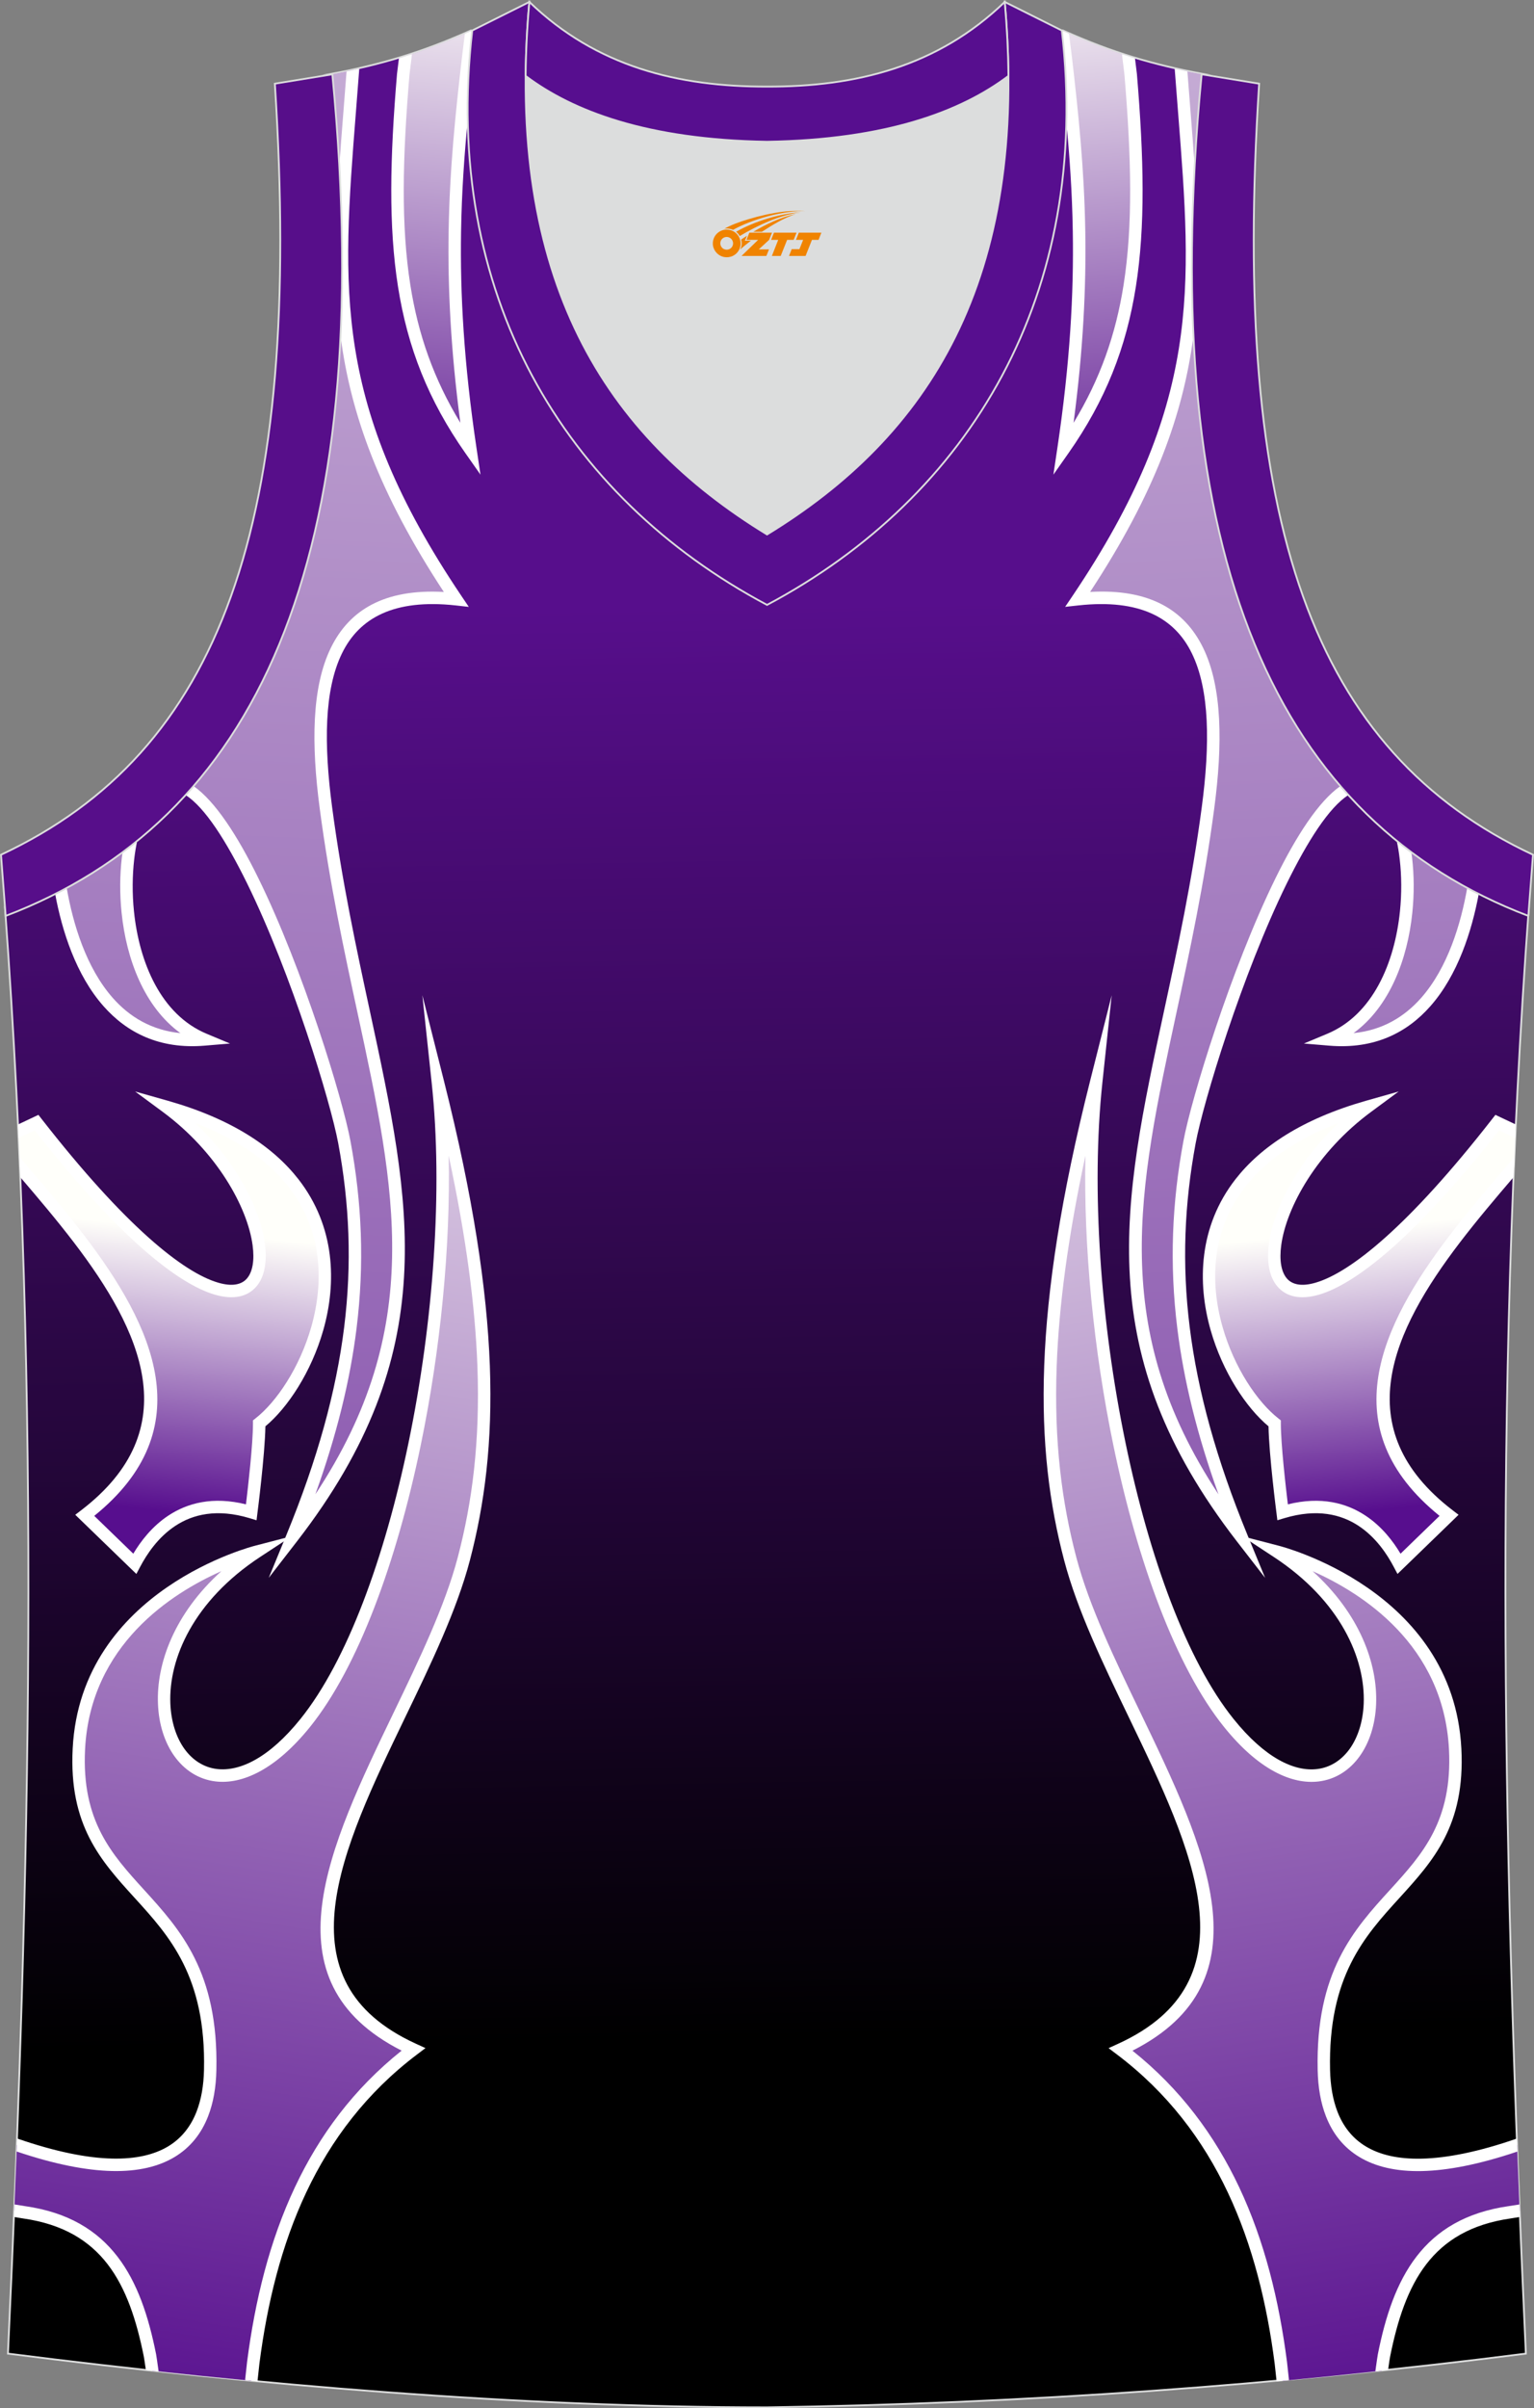 <?xml version="1.0" encoding="utf-8"?>
<!-- Generator: Adobe Illustrator 22.0.0, SVG Export Plug-In . SVG Version: 6.00 Build 0)  -->
<svg xmlns="http://www.w3.org/2000/svg" xmlns:xlink="http://www.w3.org/1999/xlink" version="1.1" id="图层_1" x="0px" y="0px" width="339.16px" height="532.13px" viewBox="0 0 339.16 532.13" enable-background="new 0 0 339.16 532.13" xml:space="preserve">
<rect x="0" y="0" width="339.16" height="532.13" fill="#808080" stroke="none"/>
<g>
	
		<linearGradient id="SVGID_1_" gradientUnits="userSpaceOnUse" x1="-830.528" y1="-676.696" x2="-825" y2="-359.994" gradientTransform="matrix(1 0 0 1 996.485 810.317)">
		<stop offset="0" style="stop-color:#570E8C"/>
		<stop offset="1" style="stop-color:#000000"/>
	</linearGradient>
	<path fill="url(#SVGID_1_)" stroke="#DCDDDD" stroke-width="0.4" stroke-miterlimit="22.926" d="M169.54,531.93   c0.02,0,0.03,0,0.05,0H169.54L169.54,531.93L169.54,531.93z M169.59,531.93c57.4-0.83,113-4.89,167.77-11.87   c-4.82-104.72-7.38-210.29,0.68-319.84l-0.16,2.07c-54.56-20.79-82.69-77.3-72.23-186l0.02,0c-10.57-1.99-19.6-4.58-30.66-9.55   c-8.72,14.72-36.41,24.16-65.45,24.58c-29.04-0.42-56.73-9.86-65.45-24.58c-11.06,4.96-20.1,7.56-30.66,9.55l0.02,0   c10.48,108.7-17.66,165.21-72.23,186l-0.16-2.07c8.06,109.55,5.5,215.12,0.68,319.84C56.09,526.99,114.86,531.93,169.59,531.93z"/>
	
		<linearGradient id="SVGID_2_" gradientUnits="userSpaceOnUse" x1="-905.402" y1="-689.625" x2="-894.003" y2="-819.92" gradientTransform="matrix(1 0 0 1 996.485 810.317)">
		<stop offset="0" style="stop-color:#570E8E"/>
		<stop offset="1" style="stop-color:#FFFFFA"/>
	</linearGradient>
	<path fill="url(#SVGID_2_)" d="M89.64,12.44c-0.23,1.85-0.47,3.71-0.49,3.97c-3.12,37.08-1.28,59.93,14.85,82.9   c-5.66-37.81-3.34-61.87-0.5-86.46c0.05-0.47,0.36-2.9,0.75-6.03C99.06,9.16,94.31,10.97,89.64,12.44z"/>
	<path fill="#FFFFFF" d="M91.08,11.98l-0.07,0.55h0.01c-0.24,1.87-0.47,3.77-0.49,4c-1.55,18.45-1.87,33.34,0.19,46.42   c1.74,11.04,5.2,20.84,11.06,30.47c-2.15-16.25-2.79-29.93-2.59-42.31c0.23-13.91,1.52-26.1,2.94-38.41   c0.03-0.23,0.29-2.35,0.65-5.23c0.53-0.23,1.07-0.47,1.62-0.72c-0.78,6.77-1.1,13.36-0.99,19.76c-0.76,7.87-1.33,15.94-1.47,24.64   c-0.23,13.74,0.61,29.13,3.43,47.97l0.86,5.76l-3.35-4.77C94.69,88.44,90.12,76.8,88,63.36c-2.11-13.36-1.79-28.44-0.22-47.06   c0.02-0.27,0.21-1.77,0.42-3.41C89.15,12.6,90.12,12.3,91.08,11.98z"/>
	
		<linearGradient id="SVGID_3_" gradientUnits="userSpaceOnUse" x1="-965.352" y1="-149.039" x2="-913.228" y2="-1143.635" gradientTransform="matrix(1 0 0 1 996.485 810.317)">
		<stop offset="0" style="stop-color:#570E8E"/>
		<stop offset="1" style="stop-color:#FFFFFA"/>
	</linearGradient>
	<path fill="url(#SVGID_3_)" d="M100.85,132.4c-28.47-3.1-32.51,18-28.79,46.07c8.96,67.71,34.83,106.61-7.48,161.27   c13.94-33.88,16.57-60.44,11.56-87.38c-2.5-13.45-19.88-68.04-34.23-77.67c21.54-24.29,33.52-61.51,33.73-114.63   C76.16,82.75,81.55,103.76,100.85,132.4L100.85,132.4z M28.68,187.12c-4.75,3.69-9.82,6.94-15.21,9.77   c2.62,14.5,10.28,34.58,31.66,32.79C29.97,223.33,26.15,201.68,28.68,187.12L28.68,187.12z M78.02,15.5   c-1.06,14.25-2.26,26.62-2.41,38.35c-0.15-11.72-0.85-24.19-2.13-37.43l-0.02,0C75.02,16.13,76.53,15.82,78.02,15.5z"/>
	<path fill="#FFFFFF" d="M100.71,133.77c-13.55-1.47-21.25,2.73-25.09,10.58c-3.97,8.11-4.02,20.15-2.2,33.94   c2.18,16.45,5.37,31.25,8.33,44.99c9.25,42.9,16.29,75.48-16.09,117.3l-6.24,8.06l3.88-9.42c6.92-16.81,11.03-31.81,12.79-45.94   c1.75-14.11,1.17-27.35-1.31-40.67c-1.7-9.13-10.31-37.37-20.14-57.4c-4.59-9.34-9.35-16.84-13.61-19.53   c0.6-0.65,1.18-1.31,1.76-1.99c4.79,3.35,9.72,10.96,14.31,20.31c9.95,20.25,18.66,48.85,20.38,58.11   c2.53,13.61,3.13,27.12,1.34,41.5c-1.43,11.47-4.38,23.49-9.09,36.56C94.06,293.41,87.5,263,79.06,223.86   c-2.97-13.76-6.17-28.58-8.37-45.21c-1.89-14.28-1.78-26.83,2.46-35.5c4.08-8.35,11.82-13.08,24.98-12.35   c-14.34-21.84-20.59-39.29-22.84-56.58c0.54-11.67,0.47-24.18-0.27-37.58c0.27-3.87,0.58-7.84,0.91-11.97   c0.23-2.88,0.46-5.83,0.69-8.86c0.94-0.19,1.88-0.4,2.81-0.61c-0.25,3.33-0.5,6.55-0.75,9.68c-3.08,39.07-5.1,64.6,23.31,106.76   l1.66,2.46L100.71,133.77L100.71,133.77z M30.33,185.8c-1.06,0.87-2.14,1.71-3.24,2.53c-0.06,0.4-0.11,0.81-0.16,1.23   c-0.44,3.79-0.48,7.93-0.05,12.09c1.06,10.33,5.02,20.82,13,26.63c-6.42-0.64-11.27-3.62-14.93-7.76   c-5.91-6.69-8.82-16.4-10.2-24.32c-0.84,0.46-1.69,0.9-2.55,1.34c1.51,8.13,4.59,17.9,10.7,24.8c5.12,5.79,12.3,9.55,22.35,8.71   l5.6-0.47l-5.19-2.17c-10.07-4.22-14.88-15.71-16.04-27.04c-0.41-3.95-0.36-7.89,0.05-11.5C29.83,188.45,30.06,187.09,30.33,185.8z   "/>
	
		<linearGradient id="SVGID_4_" gradientUnits="userSpaceOnUse" x1="-965.525" y1="-476.936" x2="-959.011" y2="-538.911" gradientTransform="matrix(1 0 0 1 996.485 810.317)">
		<stop offset="0" style="stop-color:#570E8E"/>
		<stop offset="1" style="stop-color:#FFFFFA"/>
	</linearGradient>
	<path fill="url(#SVGID_4_)" d="M36.8,244.56c52.1,14.85,34.43,59.08,20.5,69.93c0,5.96-1.75,19.63-1.75,19.63   c-15.36-4.61-22.77,5.75-25.76,11.39l-11.04-10.69c31.24-23.88,5.51-53.77-14.33-76.92c-0.11-2.66-0.23-5.32-0.35-7.98l4.02-1.89   C64.53,320.38,70.2,269.23,36.8,244.56z"/>
	<path fill="#FFFFFF" d="M37.17,243.24c14.12,4.02,23.25,10.2,28.8,17.31c4.07,5.22,6.2,10.94,6.93,16.68   c0.72,5.71,0.07,11.43-1.43,16.7c-2.63,9.23-7.87,17.14-12.79,21.23c-0.11,6.33-1.75,19.1-1.76,19.14l-0.2,1.62l-1.56-0.47   c-7.21-2.16-12.52-0.84-16.37,1.69c-3.9,2.55-6.36,6.35-7.78,9.02l-0.86,1.62l-1.32-1.27l-11.04-10.69l-1.15-1.11l1.27-0.97   c23.58-18.02,13.26-39.8-1.58-59.22c-3.8-4.97-7.9-9.8-11.82-14.38c-0.06-1.48-0.12-2.96-0.19-4.45l1.27,1.48   c4.25,4.96,8.76,10.22,12.93,15.68c15.43,20.19,26.14,42.85,2.32,62.1l8.63,8.36c1.64-2.75,4.15-6.06,7.81-8.46   c4.15-2.73,9.74-4.26,17.1-2.45c0.45-3.75,1.55-13.23,1.55-17.88v-0.67l0.53-0.42c4.67-3.64,9.8-11.25,12.36-20.24   c1.41-4.95,2.03-10.3,1.36-15.6c-0.67-5.27-2.63-10.53-6.37-15.33c-4.28-5.49-10.9-10.4-20.62-14.11   c9.12,8.63,14.36,19.04,15.38,26.67c0.53,4-0.08,7.35-1.89,9.45c-1.9,2.21-4.95,3.02-9.18,1.8c-8.12-2.36-21.29-12.7-39.82-36.3   l-3.54,1.67l-0.14-2.98l3.5-1.65l0.99-0.47l0.68,0.87c18.49,23.7,31.35,33.97,39.1,36.22c3.05,0.89,5.15,0.44,6.33-0.94   c1.28-1.49,1.68-4.08,1.25-7.31c-1.13-8.47-7.93-20.68-19.86-29.49l-6.11-4.51L37.17,243.24z"/>
	
		<linearGradient id="SVGID_5_" gradientUnits="userSpaceOnUse" x1="-961.016" y1="-271.941" x2="-900.798" y2="-652.139" gradientTransform="matrix(1 0 0 1 996.485 810.317)">
		<stop offset="0" style="stop-color:#570E8E"/>
		<stop offset="1" style="stop-color:#FFFFFA"/>
	</linearGradient>
	<path fill="url(#SVGID_5_)" d="M56.77,342.88c0,0-37.59,9.38-39.34,43.55c-1.75,34.14,29.94,30.07,29.03,70.98   c-0.37,16.61-10.93,27.43-42.73,16.55c-0.18,4.84-0.37,9.68-0.57,14.51c1.08,0.18,1.97,0.32,2.18,0.35   c18.31,2.61,24.53,15.18,27.82,31.62c0.06,0.32,0.25,1.61,0.5,3.39c7.25,0.79,14.56,1.53,21.89,2.23c0.21-2.01,0.38-3.56,0.43-3.98   c3.46-26.78,12.66-52.05,35.4-69.21c-44.24-20.22,1.04-69.93,11.16-108.42c6.43-24.47,7.13-54.21-5.73-105.23   c4.92,46.11-7.89,114.83-29.31,141.48C40.75,413.95,18.42,368.05,56.77,342.88z"/>
	<path fill="#FFFFFF" d="M48.94,347.17c-10.9,4.82-28.95,16.25-30.13,39.33c-0.81,15.85,5.9,23.23,12.99,31.02   c8.03,8.83,16.52,18.15,16.04,39.92c-0.08,3.74-0.66,7.2-1.85,10.23c-1.47,3.75-3.88,6.84-7.41,8.96   c-3.47,2.08-8.01,3.21-13.81,3.08c-5.71-0.13-12.67-1.47-21.08-4.31l0.11-2.87c8.48,2.93,15.42,4.31,21.02,4.43   c5.26,0.12,9.31-0.87,12.35-2.69c2.97-1.79,5-4.41,6.26-7.61c1.07-2.73,1.6-5.88,1.67-9.28c0.46-20.67-7.65-29.59-15.33-38.02   c-7.48-8.22-14.57-16.01-13.7-33.01c1.8-35.2,40.26-44.79,40.37-44.82l8.08-2.1l-6.98,4.58c-14.79,9.71-20.27,22.52-19.88,32.39   c0.16,3.99,1.28,7.48,3.12,10.04c1.78,2.47,4.24,4.08,7.16,4.44c5.06,0.61,11.56-2.44,18.5-11.07   c10.32-12.84,18.63-35.66,23.88-61.01c5.52-26.64,7.64-56.01,5.13-79.47l-2.07-19.43l4.78,18.95c6.45,25.6,9.5,45.89,10.14,62.86   c0.63,17.02-1.17,30.7-4.41,43.06c-2.9,11.03-8.61,22.89-14.32,34.72c-14.05,29.17-28.03,58.19,2.4,72.1l2.1,0.96l-1.84,1.39   c-11.18,8.44-19.03,18.87-24.52,30.49c-5.51,11.67-8.64,24.55-10.35,37.8c-0.05,0.39-0.22,1.93-0.43,3.94l-2.74-0.26   c0.21-2.01,0.38-3.56,0.44-4.03c1.75-13.53,4.95-26.68,10.59-38.63c5.37-11.38,12.95-21.67,23.58-30.14   c-30.34-15.38-16.07-45.02-1.71-74.81c5.65-11.72,11.3-23.46,14.13-34.23c3.18-12.12,4.95-25.54,4.33-42.26   c-0.49-13.13-2.45-28.29-6.35-46.45c0.43,20.25-1.82,42.97-6.18,63.99c-5.33,25.74-13.83,48.99-24.43,62.18   c-7.62,9.48-15.04,12.81-20.96,12.09c-3.73-0.45-6.84-2.48-9.06-5.56c-2.15-3-3.46-7-3.64-11.54   C34.54,367.63,38.52,356.58,48.94,347.17L48.94,347.17z M3.21,487.1l-0.11,2.77c1.08,0.17,1.94,0.31,2.04,0.33   c8.76,1.25,14.61,4.86,18.65,10.1c4.1,5.32,6.4,12.39,8.01,20.42c0.06,0.31,0.23,1.41,0.45,2.96l2.82,0.31   c-0.28-2-0.49-3.47-0.56-3.81c-1.68-8.4-4.13-15.84-8.54-21.56c-4.47-5.8-10.89-9.79-20.44-11.15c-0.3-0.04-1.12-0.17-2.12-0.34   L3.21,487.1z"/>
	<path fill="#DCDDDD" d="M169.58,31.33c26.46-0.42,42.94-6.71,53.32-14.5c0.02-0.06,0.03-0.12,0.05-0.18   c0.48,51.69-21.13,81.77-53.37,101.45c-32.24-19.68-53.84-49.76-53.37-101.45c0.02,0.06,0.03,0.12,0.05,0.18   C126.64,24.62,143.12,30.91,169.58,31.33z"/>
	<path fill="#570E8A" stroke="#DCDDDD" stroke-width="0.4" stroke-miterlimit="22.926" d="M1.25,202.38   c54.56-20.79,82.7-77.29,72.23-185.96l-12.71,2.07c6.3,97.73-12.02,147.62-60.55,170.38L1.25,202.38z"/>
	
		<linearGradient id="SVGID_6_" gradientUnits="userSpaceOnUse" x1="-5857.744" y1="-689.626" x2="-5846.344" y2="-819.921" gradientTransform="matrix(-1 0 0 1 -5609.682 810.317)">
		<stop offset="0" style="stop-color:#570E8E"/>
		<stop offset="1" style="stop-color:#FFFFFA"/>
	</linearGradient>
	<path fill="url(#SVGID_6_)" d="M249.5,12.44c0.23,1.85,0.47,3.71,0.49,3.97c3.12,37.08,1.27,59.93-14.85,82.9   c5.66-37.81,3.34-61.87,0.5-86.46c-0.05-0.47-0.36-2.9-0.75-6.03C240.09,9.16,244.84,10.97,249.5,12.44z"/>
	<path fill="#FFFFFF" d="M248.06,11.98l0.07,0.55h-0.01c0.24,1.87,0.48,3.77,0.49,4c1.55,18.45,1.87,33.34-0.19,46.42   c-1.74,11.04-5.2,20.84-11.06,30.47c2.15-16.25,2.79-29.93,2.59-42.31c-0.23-13.91-1.52-26.1-2.94-38.41   c-0.03-0.23-0.29-2.35-0.66-5.23c-0.53-0.23-1.07-0.47-1.62-0.72c0.78,6.77,1.1,13.36,0.99,19.76c0.76,7.87,1.33,15.94,1.47,24.64   c0.23,13.74-0.61,29.13-3.43,47.97l-0.86,5.76l3.35-4.77c8.19-11.67,12.76-23.31,14.88-36.74c2.11-13.36,1.79-28.44,0.23-47.06   c-0.02-0.27-0.21-1.77-0.42-3.41C249.99,12.6,249.03,12.3,248.06,11.98z"/>
	
		<linearGradient id="SVGID_7_" gradientUnits="userSpaceOnUse" x1="-5917.693" y1="-149.039" x2="-5865.569" y2="-1143.635" gradientTransform="matrix(-1 0 0 1 -5609.682 810.317)">
		<stop offset="0" style="stop-color:#570E8E"/>
		<stop offset="1" style="stop-color:#FFFFFA"/>
	</linearGradient>
	<path fill="url(#SVGID_7_)" d="M238.29,132.4c19.3-28.64,24.69-49.65,25.21-72.33c0.21,53.12,12.19,90.34,33.73,114.63   c-14.35,9.63-31.73,64.22-34.23,77.67c-5.01,26.94-2.39,53.5,11.56,87.38c-42.31-54.66-16.44-93.57-7.48-161.27   C270.8,150.4,266.76,129.31,238.29,132.4L238.29,132.4z M310.47,187.12c2.53,14.56-1.3,36.21-16.45,42.56   c21.38,1.8,29.04-18.29,31.66-32.79C320.29,194.06,315.21,190.81,310.47,187.12L310.47,187.12z M265.67,16.42l-0.02,0   c-1.28,13.25-1.98,25.71-2.13,37.43c-0.15-11.73-1.35-24.1-2.41-38.35C262.61,15.82,264.13,16.13,265.67,16.42z"/>
	<path fill="#FFFFFF" d="M238.44,133.77l-2.94,0.32l1.66-2.46c28.41-42.16,26.4-67.69,23.31-106.76c-0.25-3.13-0.5-6.35-0.75-9.68   c0.93,0.21,1.86,0.41,2.81,0.61c0.23,3.03,0.46,5.98,0.69,8.86c0.33,4.13,0.64,8.11,0.91,11.97c-0.73,13.4-0.81,25.91-0.27,37.58   c-2.25,17.29-8.5,34.75-22.84,56.58c13.16-0.74,20.9,4,24.98,12.35c4.24,8.68,4.35,21.23,2.46,35.5   c-2.2,16.62-5.4,31.45-8.37,45.21c-8.44,39.14-15,69.56,9.31,106.33c-4.71-13.07-7.66-25.1-9.09-36.56   c-1.79-14.38-1.19-27.89,1.34-41.5c1.72-9.26,10.43-37.86,20.38-58.11c4.59-9.34,9.52-16.96,14.31-20.31   c0.58,0.67,1.17,1.33,1.76,1.99c-4.25,2.69-9.02,10.19-13.61,19.53c-9.84,20.03-18.45,48.27-20.14,57.4   c-2.48,13.33-3.07,26.57-1.31,40.67c1.76,14.13,5.87,29.13,12.79,45.94l3.88,9.42l-6.24-8.06c-32.37-41.82-25.34-74.4-16.09-117.3   c2.96-13.74,6.16-28.54,8.33-44.99c1.83-13.79,1.77-25.83-2.2-33.94C259.68,136.5,251.99,132.3,238.44,133.77L238.44,133.77z    M309.47,189.87c0.42,3.61,0.46,7.54,0.05,11.5c-1.16,11.33-5.97,22.82-16.04,27.04l-5.19,2.17l5.6,0.47   c10.05,0.84,17.24-2.92,22.35-8.71c6.1-6.9,9.18-16.67,10.7-24.8c-0.86-0.44-1.71-0.88-2.55-1.34c-1.39,7.92-4.29,17.63-10.2,24.32   c-3.66,4.14-8.51,7.12-14.93,7.76c7.97-5.81,11.94-16.3,13-26.63c0.43-4.16,0.39-8.3-0.05-12.09c-0.05-0.41-0.1-0.82-0.16-1.23   c-1.1-0.82-2.18-1.67-3.24-2.53C309.09,187.09,309.31,188.45,309.47,189.87z"/>
	
		<linearGradient id="SVGID_8_" gradientUnits="userSpaceOnUse" x1="-5917.866" y1="-476.937" x2="-5911.352" y2="-538.912" gradientTransform="matrix(-1 0 0 1 -5609.682 810.317)">
		<stop offset="0" style="stop-color:#570E8E"/>
		<stop offset="1" style="stop-color:#FFFFFA"/>
	</linearGradient>
	<path fill="url(#SVGID_8_)" d="M302.35,244.56c-52.1,14.85-34.43,59.08-20.5,69.93c0,5.96,1.75,19.63,1.75,19.63   c15.36-4.61,22.77,5.75,25.76,11.39l11.04-10.69c-31.24-23.88-5.51-53.77,14.33-76.92c0.11-2.66,0.23-5.32,0.35-7.98l-4.02-1.89   C274.61,320.38,268.94,269.23,302.35,244.56z"/>
	<path fill="#FFFFFF" d="M301.97,243.24c-14.11,4.02-23.25,10.2-28.8,17.31c-4.07,5.22-6.2,10.94-6.93,16.68   c-0.73,5.71-0.07,11.43,1.43,16.7c2.63,9.23,7.87,17.14,12.79,21.23c0.11,6.33,1.75,19.1,1.76,19.14l0.2,1.62l1.56-0.47   c7.21-2.16,12.52-0.84,16.37,1.69c3.89,2.55,6.36,6.35,7.77,9.02l0.86,1.62l1.32-1.27l11.04-10.69l1.14-1.11l-1.27-0.97   c-23.58-18.02-13.26-39.8,1.58-59.22c3.8-4.97,7.9-9.8,11.82-14.38c0.06-1.48,0.12-2.96,0.19-4.45l-1.27,1.48   c-4.25,4.96-8.76,10.22-12.93,15.68c-15.43,20.19-26.14,42.85-2.32,62.1l-8.63,8.36c-1.64-2.75-4.15-6.06-7.81-8.46   c-4.15-2.73-9.73-4.26-17.1-2.45c-0.45-3.75-1.55-13.23-1.55-17.88v-0.67l-0.53-0.42c-4.67-3.64-9.8-11.25-12.36-20.24   c-1.41-4.95-2.03-10.3-1.36-15.6c0.67-5.27,2.63-10.53,6.37-15.33c4.28-5.49,10.9-10.4,20.62-14.11   c-9.12,8.63-14.36,19.04-15.38,26.67c-0.53,4,0.08,7.35,1.89,9.45c1.9,2.21,4.95,3.02,9.18,1.8c8.12-2.36,21.29-12.7,39.82-36.3   l3.54,1.67l0.14-2.98l-3.5-1.65l-0.99-0.47l-0.68,0.87c-18.49,23.7-31.36,33.97-39.1,36.22c-3.05,0.89-5.14,0.44-6.33-0.94   c-1.27-1.49-1.68-4.08-1.25-7.31c1.13-8.47,7.93-20.68,19.86-29.49l6.11-4.51L301.97,243.24z"/>
	
		<linearGradient id="SVGID_9_" gradientUnits="userSpaceOnUse" x1="-5913.358" y1="-271.94" x2="-5853.14" y2="-652.139" gradientTransform="matrix(-1 0 0 1 -5609.682 810.317)">
		<stop offset="0" style="stop-color:#570E8E"/>
		<stop offset="1" style="stop-color:#FFFFFA"/>
	</linearGradient>
	<path fill="url(#SVGID_9_)" d="M282.37,342.88c0,0,37.59,9.38,39.34,43.55c1.75,34.14-29.94,30.07-29.03,70.98   c0.37,16.61,10.93,27.43,42.73,16.55c0.18,4.84,0.37,9.68,0.57,14.52c-1.08,0.17-1.97,0.32-2.17,0.35   c-18.31,2.61-24.53,15.19-27.82,31.62c-0.07,0.33-0.25,1.61-0.5,3.39c-7.26,0.79-14.56,1.53-21.89,2.23   c-0.21-2.01-0.38-3.56-0.43-3.98c-3.46-26.78-12.66-52.05-35.4-69.21c44.24-20.22-1.04-69.93-11.16-108.42   c-6.43-24.47-7.13-54.21,5.73-105.23c-4.92,46.11,7.89,114.83,29.31,141.48C298.39,413.95,320.72,368.05,282.37,342.88z"/>
	<path fill="#FFFFFF" d="M290.21,347.17c10.42,9.41,14.4,20.46,14.04,29.36c-0.18,4.53-1.48,8.54-3.64,11.54   c-2.22,3.09-5.34,5.11-9.06,5.56c-5.93,0.72-13.34-2.6-20.96-12.09c-10.6-13.19-19.1-36.44-24.43-62.18   c-4.35-21.02-6.61-43.74-6.18-63.99c-3.9,18.16-5.87,33.33-6.35,46.45c-0.62,16.72,1.14,30.14,4.33,42.26   c2.83,10.77,8.49,22.51,14.13,34.23c14.35,29.79,28.63,59.43-1.71,74.81c10.63,8.47,18.21,18.76,23.58,30.14   c5.64,11.95,8.84,25.1,10.59,38.63c0.06,0.46,0.23,2.02,0.44,4.03l-2.74,0.26c-0.21-2.01-0.38-3.55-0.43-3.94   c-1.71-13.25-4.85-26.13-10.36-37.8c-5.48-11.62-13.34-22.05-24.52-30.49l-1.84-1.39l2.1-0.96c30.43-13.91,16.45-42.93,2.4-72.1   c-5.7-11.83-11.42-23.69-14.32-34.72c-3.25-12.35-5.05-26.03-4.41-43.06c0.63-16.97,3.68-37.26,10.14-62.86l4.78-18.95l-2.07,19.43   c-2.5,23.46-0.39,52.83,5.13,79.47c5.25,25.34,13.56,48.17,23.88,61.01c6.94,8.64,13.44,11.69,18.5,11.07   c2.92-0.35,5.38-1.97,7.16-4.43c1.84-2.56,2.96-6.05,3.12-10.04c0.39-9.88-5.09-22.68-19.88-32.39l-6.98-4.58l8.08,2.1   c0.11,0.03,38.56,9.62,40.37,44.82c0.87,17-6.22,24.79-13.7,33.01c-7.68,8.43-15.79,17.34-15.33,38.02   c0.08,3.41,0.6,6.56,1.67,9.29c1.26,3.2,3.29,5.82,6.26,7.6c3.04,1.83,7.09,2.81,12.35,2.69c5.6-0.13,12.54-1.5,21.02-4.44   l0.11,2.87c-8.41,2.84-15.37,4.18-21.08,4.31c-5.8,0.13-10.34-1-13.81-3.08c-3.54-2.12-5.94-5.21-7.41-8.96   c-1.19-3.03-1.77-6.49-1.85-10.23c-0.49-21.77,8-31.1,16.04-39.92c7.09-7.79,13.8-15.16,12.99-31.02   C319.16,363.42,301.1,351.99,290.21,347.17L290.21,347.17z M335.74,487.13c-1,0.16-1.81,0.29-2.12,0.33   c-9.55,1.36-15.97,5.35-20.44,11.15c-4.41,5.73-6.86,13.16-8.54,21.56c-0.07,0.34-0.28,1.81-0.56,3.81l2.82-0.31   c0.22-1.55,0.38-2.66,0.45-2.96c1.61-8.03,3.91-15.1,8.01-20.42c4.04-5.25,9.89-8.85,18.65-10.1c0.09-0.01,0.96-0.15,2.04-0.33   l-0.11-2.77L335.74,487.13z"/>
	<path fill="#570E8F" stroke="#DCDDDD" stroke-width="0.4" stroke-miterlimit="22.926" d="M117.04,0.43   c-5.53,61.77,17.08,96.01,52.55,117.67c35.47-21.65,58.08-55.89,52.55-117.67l12.63,6.31c6.71,58.04-20.2,103-65.18,126.92   c-44.97-23.92-71.88-68.89-65.18-126.92L117.04,0.43z"/>
	<path fill="#570E8A" stroke="#DCDDDD" stroke-width="0.4" stroke-miterlimit="22.926" d="M337.91,202.38   c-54.56-20.79-82.7-77.29-72.23-185.96l12.71,2.07c-6.3,97.73,12.02,147.62,60.55,170.38l-1.03,13.51L337.91,202.38z"/>
	<path fill="#570E8F" stroke="#DCDDDD" stroke-width="0.4" stroke-miterlimit="22.926" d="M117.04,0.43   c14.83,14.31,32.94,18.75,52.55,18.71c19.61,0.05,37.72-4.4,52.55-18.71c0.5,5.63,0.77,11.02,0.82,16.2   c-0.02,0.06-0.03,0.13-0.05,0.19c-10.37,7.8-26.85,14.08-53.32,14.5c-26.47-0.42-42.94-6.71-53.32-14.5   c-0.02-0.06-0.04-0.13-0.05-0.19C116.26,11.45,116.53,6.06,117.04,0.43z"/>
	
</g>
<g id="图层_x0020_1">
	<path fill="#F08300" d="M157.78,54.81c0.416,1.136,1.472,1.984,2.752,2.032c0.144,0,0.304,0,0.448-0.016h0.016   c0.016,0,0.064,0,0.128-0.016c0.032,0,0.048-0.016,0.08-0.016c0.064-0.016,0.144-0.032,0.224-0.048c0.016,0,0.016,0,0.032,0   c0.192-0.048,0.4-0.112,0.576-0.208c0.192-0.096,0.4-0.224,0.608-0.384c0.672-0.56,1.104-1.408,1.104-2.352   c0-0.224-0.032-0.448-0.08-0.672l0,0C163.62,52.93,163.57,52.76,163.49,52.58C163.02,51.49,161.94,50.73,160.67,50.73C158.98,50.73,157.6,52.1,157.6,53.8C157.6,54.15,157.66,54.49,157.78,54.81L157.78,54.81L157.78,54.81z M162.08,53.83L162.08,53.83C162.05,54.61,161.39,55.21,160.61,55.17C159.82,55.14,159.23,54.49,159.26,53.7c0.032-0.784,0.688-1.376,1.472-1.344   C161.5,52.39,162.11,53.06,162.08,53.83L162.08,53.83z"/>
	<polygon fill="#F08300" points="176.11,51.41 ,175.47,53 ,174.03,53 ,172.61,56.55 ,170.66,56.55 ,172.06,53 ,170.48,53    ,171.12,51.41"/>
	<path fill="#F08300" d="M178.08,46.68c-1.008-0.096-3.024-0.144-5.056,0.112c-2.416,0.304-5.152,0.912-7.616,1.664   C163.36,49.06,161.49,49.78,160.14,50.55C160.34,50.52,160.53,50.5,160.72,50.5c0.48,0,0.944,0.112,1.36,0.288   C166.18,48.47,173.38,46.42,178.08,46.68L178.08,46.68L178.08,46.68z"/>
	<path fill="#F08300" d="M163.55,52.15c4-2.368,8.88-4.672,13.488-5.248c-4.608,0.288-10.224,2-14.288,4.304   C163.07,51.46,163.34,51.78,163.55,52.15C163.55,52.15,163.55,52.15,163.55,52.15z"/>
	<polygon fill="#F08300" points="181.6,51.41 ,180.98,53 ,179.52,53 ,178.11,56.55 ,177.65,56.55 ,176.14,56.55 ,174.45,56.55    ,175.04,55.05 ,176.75,55.05 ,177.57,53 ,175.98,53 ,176.62,51.41"/>
	<polygon fill="#F08300" points="170.69,51.41 ,170.05,53 ,167.76,55.11 ,170.02,55.11 ,169.44,56.55 ,163.95,56.55 ,167.62,53    ,165.04,53 ,165.68,51.41"/>
	<path fill="#F08300" d="M175.97,47.27c-3.376,0.752-6.464,2.192-9.424,3.952h1.888C170.86,49.65,173.2,48.22,175.97,47.27z    M165.17,52.09C164.54,52.47,164.48,52.52,163.87,52.93c0.064,0.256,0.112,0.544,0.112,0.816c0,0.496-0.112,0.976-0.32,1.392   c0.176-0.16,0.32-0.304,0.432-0.4c0.272-0.24,0.768-0.64,1.6-1.296l0.32-0.256H164.69l0,0L165.17,52.09L165.17,52.09L165.17,52.09z"/>
</g>
</svg>